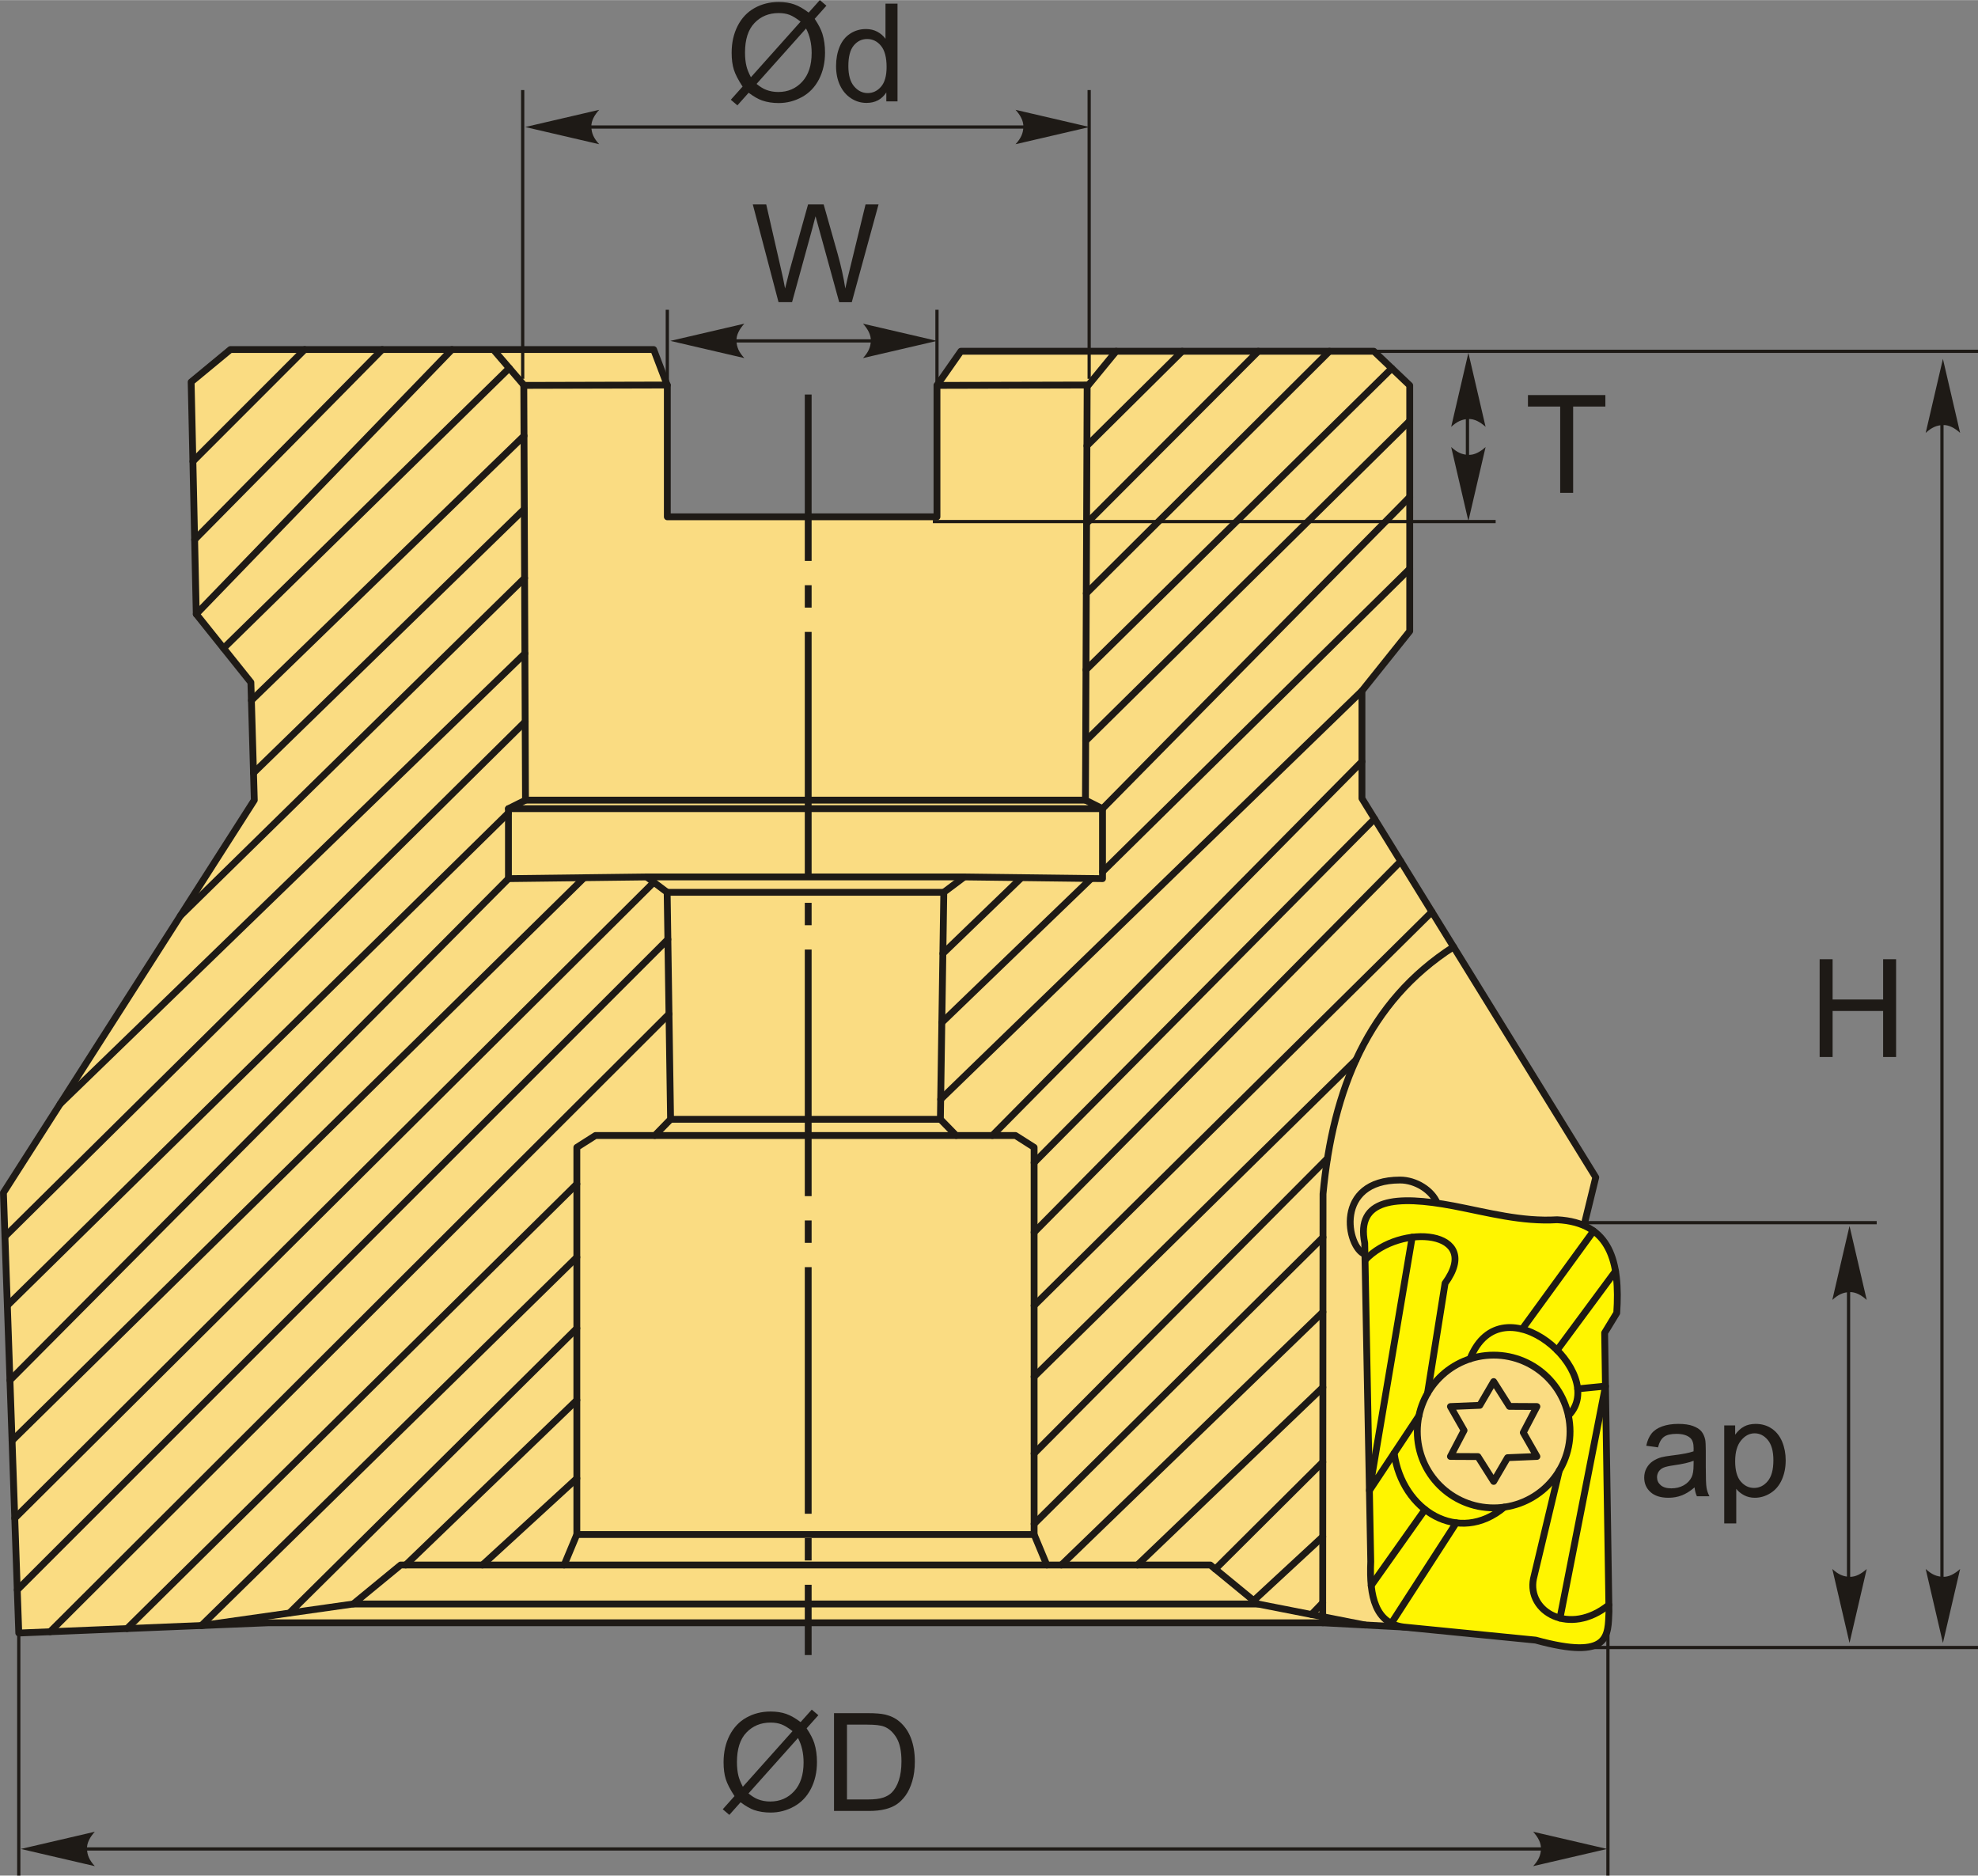 <?xml version="1.0" encoding="UTF-8"?>
<!DOCTYPE svg PUBLIC "-//W3C//DTD SVG 1.1//EN" "http://www.w3.org/Graphics/SVG/1.1/DTD/svg11.dtd">
<!-- Creator: CorelDRAW 2018 (64-Bit) -->
<svg xmlns="http://www.w3.org/2000/svg" xml:space="preserve" width="1449px" height="1374px" version="1.1" style="shape-rendering:geometricPrecision; text-rendering:geometricPrecision; image-rendering:optimizeQuality; fill-rule:evenodd; clip-rule:evenodd"
viewBox="0 0 1446.51 1371.5"
 xmlns:xlink="http://www.w3.org/1999/xlink">
 <rect x="0" y="0" width="1446.51" height="1371.5" fill="#808080" stroke="none"/>
 <defs>
  <style type="text/css">
   <![CDATA[
    .str1 {stroke:#1E1A16;stroke-width:2.36;stroke-miterlimit:22.926}
    .str0 {stroke:#1E1A16;stroke-width:4.99;stroke-linecap:round;stroke-linejoin:round;stroke-miterlimit:22.926}
    .fil1 {fill:none}
    .fil3 {fill:#1E1A16}
    .fil2 {fill:#FFF500}
    .fil0 {fill:#FADC82}
    .fil4 {fill:#1E1A16;fill-rule:nonzero}
    .fil5 {fill:#1E1A16;fill-rule:nonzero}
   ]]>
  </style>
 </defs>
 <g id="Layer_x0020_1">
  <g id="_1975813539392">
   <g>
    <polygon class="fil0 str0" points="143.53,449 139.79,279.26 168.49,255.55 478.02,255.55 488.01,281.76 488.01,377.86 685.21,377.86 685.21,281.76 702.68,256.8 1004.72,256.8 1030.93,281.76 1030.93,461.49 995.99,505.17 995.99,583.8 1166.98,860.88 1085.85,1192.87 967.28,1186.63 195.95,1186.63 13.73,1194.12 2.5,872.11 185.97,585.05 183.47,498.93 "/>
    <polyline class="fil1 str0" points="816.26,256.8 795.04,282.66 793.79,585.05 806.27,591.29 806.27,642.46 705.18,641.21 690.2,652.45 687.7,818.44 699.26,830.3 742.62,830.3 756.25,838.97 756.25,1122.08 765.54,1144.38 885.11,1144.38 919.8,1172.88 "/>
    <polyline class="fil1 str0" points="361.84,256.8 383.05,281.48 384.3,585.05 371.82,591.29 371.82,642.46 472.92,641.21 487.89,652.45 490.39,818.44 478.84,830.3 435.47,830.3 421.84,838.97 421.84,1122.08 412.55,1144.38 292.99,1144.38 258.3,1172.88 "/>
    <polyline class="fil1 str0" points="147.31,1188.63 258.3,1172.88 919.8,1172.88 998.31,1188.27 "/>
    <line class="fil1 str0" x1="412.55" y1="1144.38" x2="765.54" y2= "1144.38" />
    <line class="fil1 str0" x1="421.84" y1="1122.08" x2="756.25" y2= "1122.08" />
    <line class="fil1 str0" x1="478.84" y1="830.3" x2="699.26" y2= "830.3" />
    <line class="fil1 str0" x1="687.7" y1="818.44" x2="490.39" y2= "818.44" />
    <line class="fil1 str0" x1="487.89" y1="652.45" x2="690.2" y2= "652.45" />
    <line class="fil1 str0" x1="705.18" y1="641.21" x2="472.92" y2= "641.21" />
    <line class="fil1 str0" x1="806.27" y1="591.29" x2="371.82" y2= "591.29" />
    <line class="fil1 str0" x1="384.3" y1="585.05" x2="793.79" y2= "585.05" />
    <line class="fil1 str0" x1="795.04" y1="281.48" x2="685.21" y2= "281.76" />
    <line class="fil1 str0" x1="488.01" y1="281.48" x2="382.94" y2= "281.76" />
    <path class="fil1 str0" d="M967.28 1186.63l0.25 -313.61c7.15,-76.26 32.81,-140.48 95.44,-180.68"/>
    <line class="fil1 str0" x1="794.86" y1="325.94" x2="864.56" y2= "256.8" />
    <line class="fil1 str0" x1="794.63" y1="382.61" x2="920.2" y2= "256.8" />
    <line class="fil1 str0" x1="794.42" y1="433.86" x2="972.21" y2= "256.8" />
    <line class="fil1 str0" x1="794.19" y1="489.74" x2="1017.83" y2= "269.28" />
    <line class="fil1 str0" x1="793.97" y1="541.74" x2="1030.93" y2= "307.73" />
    <line class="fil1 str0" x1="806.27" y1="591.29" x2="1030.93" y2= "363.37" />
    <line class="fil1 str0" x1="1030.93" y1="415.9" x2="806.27" y2= "637.44" />
    <line class="fil1 str0" x1="798.01" y1="642.36" x2="688.77" y2= "747.67" />
    <line class="fil1 str0" x1="689.53" y1="697.24" x2="747.03" y2= "641.73" />
    <line class="fil1 str0" x1="995.99" y1="505.17" x2="687.92" y2= "803.84" />
    <line class="fil1 str0" x1="725.7" y1="830.3" x2="995.99" y2= "556.83" />
    <line class="fil1 str0" x1="756.25" y1="850.14" x2="1005.2" y2= "598.73" />
    <line class="fil1 str0" x1="756.25" y1="901.1" x2="1024.34" y2= "629.76" />
    <line class="fil1 str0" x1="1047.16" y1="666.72" x2="756.25" y2= "954.67" />
    <line class="fil1 str0" x1="991.69" y1="774.93" x2="756.25" y2= "1006.67" />
    <line class="fil1 str0" x1="756.25" y1="1062.84" x2="970.78" y2= "847.04" />
    <line class="fil1 str0" x1="967.5" y1="904.74" x2="756.25" y2= "1114.32" />
    <line class="fil1 str0" x1="776.15" y1="1144.38" x2="967.46" y2= "959.35" />
    <line class="fil1 str0" x1="967.41" y1="1014.47" x2="831.79" y2= "1144.38" />
    <line class="fil1 str0" x1="888.75" y1="1147.38" x2="967.37" y2= "1069.08" />
    <line class="fil1 str0" x1="916.8" y1="1170.42" x2="967.33" y2= "1123.68" />
    <line class="fil1 str0" x1="959.05" y1="1180.57" x2="967.29" y2= "1172.04" />
    <line class="fil1 str0" x1="141.07" y1="337.35" x2="222.82" y2= "255.55" />
    <line class="fil1 str0" x1="142.33" y1="394.54" x2="279.51" y2= "255.55" />
    <line class="fil1 str0" x1="143.53" y1="449" x2="330.47" y2= "255.55" />
    <line class="fil1 str0" x1="163.5" y1="473.97" x2="372.44" y2= "269.14" />
    <line class="fil1 str0" x1="183.85" y1="512.12" x2="383.21" y2= "318.65" />
    <line class="fil1 str0" x1="185.39" y1="565.15" x2="383.43" y2= "372.21" />
    <line class="fil1 str0" x1="383.63" y1="422.67" x2="131.86" y2= "669.71" />
    <line class="fil1 str0" x1="383.86" y1="477.79" x2="43.96" y2= "807.23" />
    <line class="fil1 str0" x1="384.07" y1="527.71" x2="3.61" y2= "904.18" />
    <line class="fil1 str0" x1="371.82" y1="594.41" x2="5.38" y2= "954.65" />
    <line class="fil1 str0" x1="371.82" y1="642.46" x2="7.28" y2= "1009.28" />
    <line class="fil1 str0" x1="427.19" y1="641.78" x2="8.82" y2= "1053.45" />
    <line class="fil1 str0" x1="478.13" y1="645.12" x2="10.8" y2= "1110.17" />
    <line class="fil1 str0" x1="488.41" y1="686.85" x2="12.63" y2= "1162.63" />
    <line class="fil1 str0" x1="489.23" y1="741.46" x2="36.64" y2= "1193.18" />
    <line class="fil1 str0" x1="92.9" y1="1190.87" x2="421.84" y2= "865.74" />
    <line class="fil1 str0" x1="147.31" y1="1188.63" x2="421.84" y2= "919.31" />
    <line class="fil1 str0" x1="211.63" y1="1179.5" x2="421.84" y2= "971.31" />
    <line class="fil1 str0" x1="296.67" y1="1144.38" x2="421.84" y2= "1023.83" />
    <line class="fil1 str0" x1="352.77" y1="1144.38" x2="421.84" y2= "1081.04" />
    <path class="fil1 str0" d="M998.17 917.21c-13.42,-5.01 -22.76,-54.35 25.72,-54.35 11.4,0 23.28,7.45 27.13,16.92"/>
    <path class="fil2 str0" d="M1026.56 1189.75c-20.45,-2.6 -25.32,-21.98 -24.13,-47.89 -1.48,-77.64 -2.95,-155.28 -4.42,-232.92 -6.54,-32.39 22.71,-35.17 65.01,-27.14 25.05,4.81 49.79,11.69 75.75,10.1 39.15,2.03 46.05,31.15 43.55,68.17 -2.94,4.84 -5.89,9.68 -8.84,14.52 1.06,67.96 2.11,135.92 3.16,203.88 -0.84,17.06 1.49,36.01 -53.65,20.83 -32.14,-3.18 -64.29,-6.36 -96.43,-9.55z"/>
    <circle class="fil0 str0" cx="1092.32" cy="1046.75" r="55.85"/>
    <polygon class="fil0 str0" points="1092.32,1010.24 1103.83,1028.39 1123.94,1028.5 1113.97,1047.53 1123.94,1065 1102.46,1065.89 1092.32,1083.26 1080.82,1065.1 1060.7,1065 1070.67,1045.96 1060.7,1028.5 1082.18,1027.61 "/>
    <path class="fil1 str0" d="M998.25 921.41c25.9,-27.73 86.66,-21.71 58.53,16.95 -4.28,26.82 -8.55,53.63 -12.83,80.45"/>
    <polyline class="fil1 str0" points="1032.71,904.68 1001.44,1089.91 1037.64,1035.31 "/>
    <path class="fil1 str0" d="M1019.54 1062.61c5.8,42.2 47.35,67.4 80.54,39.46"/>
    <line class="fil1 str0" x1="1042.11" y1="1103.81" x2="1002.76" y2= "1159.37" />
    <line class="fil1 str0" x1="1064.94" y1="1113.54" x2="1017.46" y2= "1187.04" />
    <path class="fil1 str0" d="M1075.02 993.63c23.52,-58.97 102.46,10.97 71.95,41.53"/>
    <line class="fil1 str0" x1="1113.15" y1="971.9" x2="1165.37" y2= "900.12" />
    <line class="fil1 str0" x1="1138.72" y1="987.27" x2="1181.43" y2= "929.51" />
    <path class="fil1 str0" d="M1140.3 1075.35c-6.29,26.38 -12.59,52.76 -18.89,79.14 -4.78,24 26.38,42.22 55.16,19.07"/>
    <polyline class="fil1 str0" points="1140.83,1183.22 1174.09,1013.56 1153.75,1015.57 "/>
   </g>
   <path id="ось.cdr" class="fil3" d="M588.55 1124.68l0 16.38 4.98 0 0 -16.38 -4.98 0zm0 -836.24l4.98 0 0 121.66 -4.98 0 0 -121.66zm4.98 921.79l-4.98 0 0 -51.4 4.98 0 0 51.4zm-4.98 -317.82l0 16.38 4.98 0 0 -16.38 -4.98 0zm0 214.49l0 -180.34 4.98 0 0 180.34 -4.98 0zm0 -446.76l0 16.38 4.98 0 0 -16.38 -4.98 0zm0 214.5l0 -180.34 4.98 0 0 180.34 -4.98 0zm0 -446.76l0 16.38 4.98 0 0 -16.38 -4.98 0zm0 214.49l0 -180.34 4.98 0 0 180.34 -4.98 0z"/>
   <path class="fil4" d="M569.34 220.9l-18.82 -71.49 9.82 0 10.72 46.88c1.16,4.91 2.19,9.78 3.07,14.61 1.88,-7.62 2.98,-12.01 3.3,-13.18l13.51 -48.31 11.4 0 10.25 36.2c2.51,8.98 4.38,17.42 5.58,25.29 0.95,-4.51 2.16,-9.69 3.64,-15.53l11.17 -45.96 9.5 0 -19.57 71.49 -9.2 0 -15 -54.47c-1.26,-4.55 -2.03,-7.35 -2.31,-8.38 -0.81,3.26 -1.55,6.06 -2.18,8.37l-14.99 54.48 -9.89 0z"/>
   <line class="fil1 str1" x1="488.01" y1="281.76" x2="488.01" y2= "226.46" />
   <line class="fil1 str1" x1="685.21" y1="281.76" x2="685.21" y2= "226.46" />
   <line class="fil1 str1" x1="497.25" y1="249.21" x2="673.69" y2= "249.21" />
   <path id="стрелка.cdr" class="fil5" d="M490.22 249.21l54.1 -12.58c-3.54,3.89 -5.91,8.2 -5.73,12.57 0.2,4.65 1.68,8.15 5.73,12.59l-54.1 -12.58z"/>
   <path id="стрелка.cdr_0" class="fil5" d="M685.21 249.21l-54.1 -12.58c3.53,3.89 5.9,8.2 5.72,12.57 -0.19,4.65 -1.67,8.15 -5.72,12.59l54.1 -12.58z"/>
   <path class="fil4" d="M591.38 9.14l8.17 -9.14 4.81 4.09 -8.57 9.61c2.78,4.16 4.64,7.78 5.62,10.91 1.28,4.1 1.93,8.69 1.93,13.75 0,7.32 -1.48,13.84 -4.42,19.57 -2.97,5.72 -7.11,10.03 -12.45,12.96 -5.34,2.93 -11.02,4.4 -17.03,4.4 -4.47,0 -8.53,-0.64 -12.16,-1.9 -2.8,-0.98 -6.06,-2.86 -9.8,-5.63l-8.22 9.22 -4.81 -4.11 8.6 -9.63c-3.19,-4.85 -5.32,-8.97 -6.39,-12.4 -1.08,-3.43 -1.61,-7.56 -1.61,-12.37 0,-7.33 1.46,-13.87 4.39,-19.6 2.93,-5.74 7.02,-10.08 12.31,-13.05 5.28,-2.94 11.15,-4.42 17.63,-4.42 4.36,0 8.17,0.58 11.43,1.73 3.28,1.15 6.79,3.14 10.57,6.01zm-5.91 6.6c-3.08,-2.41 -5.74,-4.06 -8.04,-4.94 -2.28,-0.88 -4.96,-1.31 -8.04,-1.31 -7.1,0 -12.98,2.41 -17.6,7.23 -4.65,4.83 -6.96,12.04 -6.96,21.62 0,3.76 0.35,7.12 1.07,10.04 0.51,2.18 1.59,4.86 3.24,8.03l36.33 -40.67zm3.99 5.03l-36.19 40.52c2.51,2.05 4.82,3.48 6.92,4.29 2.76,1.09 5.74,1.62 8.95,1.62 7.08,0 12.9,-2.5 17.51,-7.51 4.61,-5.01 6.91,-12.03 6.91,-21.05 0,-6.77 -1.37,-12.71 -4.1,-17.87z"/>
   <path id="1" class="fil4" d="M648.16 74.09l0 -6.58c-3.28,5.11 -8.11,7.68 -14.48,7.68 -4.13,0 -7.92,-1.14 -11.37,-3.41 -3.46,-2.27 -6.14,-5.45 -8.05,-9.51 -1.9,-4.07 -2.85,-8.75 -2.85,-14.04 0,-5.16 0.87,-9.84 2.58,-14.05 1.73,-4.19 4.31,-7.42 7.76,-9.65 3.43,-2.25 7.29,-3.36 11.53,-3.36 3.13,0 5.91,0.66 8.34,1.98 2.43,1.31 4.41,3.04 5.94,5.16l0 -25.71 8.79 0 0 71.49 -8.19 0zm-27.76 -25.85c0,6.63 1.4,11.57 4.21,14.85 2.8,3.28 6.11,4.91 9.92,4.91 3.84,0 7.1,-1.57 9.8,-4.7 2.68,-3.12 4.03,-7.9 4.03,-14.32 0,-7.06 -1.37,-12.25 -4.11,-15.56 -2.73,-3.32 -6.11,-4.96 -10.12,-4.96 -3.91,0 -7.17,1.58 -9.8,4.76 -2.62,3.17 -3.93,8.18 -3.93,15.02z"/>
   <line class="fil1 str1" x1="382.24" y1="276.95" x2="382.24" y2= "65.79" />
   <line class="fil1 str1" x1="796.5" y1="276.95" x2="796.5" y2= "65.79" />
   <line class="fil1 str1" x1="391.12" y1="92.82" x2="756.86" y2= "92.82" />
   <path id="стрелка.cdr_1" class="fil5" d="M384.08 92.82l54.1 -12.58c-3.54,3.89 -5.9,8.2 -5.73,12.57 0.2,4.64 1.68,8.15 5.73,12.59l-54.1 -12.58z"/>
   <path id="стрелка.cdr_2" class="fil5" d="M796.76 92.82l-54.1 -12.58c3.54,3.89 5.9,8.2 5.73,12.57 -0.2,4.64 -1.68,8.15 -5.73,12.59l54.1 -12.58z"/>
   <path class="fil4" d="M585.48 1259.26l8.17 -9.13 4.81 4.09 -8.57 9.6c2.78,4.16 4.64,7.79 5.63,10.92 1.28,4.1 1.93,8.69 1.93,13.75 0,7.32 -1.49,13.84 -4.43,19.57 -2.96,5.72 -7.11,10.03 -12.45,12.96 -5.34,2.93 -11.01,4.39 -17.02,4.39 -4.48,0 -8.54,-0.63 -12.17,-1.89 -2.79,-0.98 -6.05,-2.87 -9.8,-5.63l-8.22 9.22 -4.81 -4.11 8.6 -9.63c-3.19,-4.85 -5.32,-8.97 -6.39,-12.4 -1.08,-3.43 -1.61,-7.56 -1.61,-12.37 0,-7.34 1.46,-13.88 4.39,-19.6 2.93,-5.74 7.03,-10.08 12.32,-13.05 5.27,-2.94 11.15,-4.42 17.62,-4.42 4.36,0 8.17,0.58 11.43,1.73 3.28,1.15 6.79,3.14 10.57,6zm-5.91 6.61c-3.08,-2.41 -5.74,-4.06 -8.03,-4.94 -2.28,-0.88 -4.96,-1.32 -8.04,-1.32 -7.11,0 -12.98,2.42 -17.61,7.24 -4.64,4.83 -6.96,12.03 -6.96,21.62 0,3.76 0.35,7.12 1.07,10.03 0.52,2.19 1.6,4.86 3.24,8.04l36.33 -40.67zm4 5.03l-36.2 40.52c2.51,2.05 4.83,3.48 6.93,4.29 2.76,1.08 5.74,1.62 8.95,1.62 7.07,0 12.9,-2.5 17.5,-7.51 4.61,-5.01 6.91,-12.03 6.91,-21.05 0,-6.77 -1.36,-12.71 -4.09,-17.87z"/>
   <path id="1" class="fil4" d="M609.91 1324.22l0 -71.5 24.63 0c5.56,0 9.8,0.34 12.73,1.02 4.09,0.95 7.59,2.66 10.48,5.12 3.78,3.2 6.59,7.26 8.46,12.22 1.88,4.96 2.81,10.63 2.81,17.01 0,5.42 -0.63,10.23 -1.9,14.43 -1.26,4.19 -2.89,7.67 -4.87,10.41 -2,2.75 -4.16,4.91 -6.53,6.48 -2.34,1.58 -5.19,2.78 -8.52,3.59 -3.34,0.82 -7.17,1.22 -11.49,1.22l-25.8 0zm9.49 -8.39l15.24 0c4.71,0 8.4,-0.43 11.08,-1.32 2.68,-0.88 4.81,-2.11 6.41,-3.71 2.23,-2.24 3.98,-5.27 5.22,-9.07 1.25,-3.79 1.89,-8.38 1.89,-13.79 0,-7.49 -1.24,-13.25 -3.68,-17.28 -2.45,-4.02 -5.43,-6.72 -8.94,-8.08 -2.53,-0.99 -6.61,-1.47 -12.23,-1.47l-14.99 0 0 54.72z"/>
   <line class="fil1 str1" x1="46.14" y1="1352.02" x2="1133.96" y2= "1352.02" />
   <path id="стрелка.cdr_3" class="fil5" d="M15.24 1352.02l54.1 -12.58c-3.53,3.89 -5.9,8.2 -5.72,12.56 0.19,4.65 1.67,8.16 5.72,12.6l-54.1 -12.58z"/>
   <path id="стрелка.cdr_4" class="fil5" d="M1175.28 1352.02l-54.1 -12.58c3.54,3.89 5.9,8.2 5.73,12.56 -0.2,4.65 -1.68,8.16 -5.73,12.6l54.1 -12.58z"/>
   <line class="fil1 str1" x1="13.73" y1="1194.12" x2="13.73" y2= "1371.5" />
   <line class="fil1 str1" x1="1175.87" y1="1194.12" x2="1175.87" y2= "1371.5" />
   <path class="fil4" d="M1239.25 1087.62c-3.26,2.78 -6.41,4.73 -9.42,5.87 -3.01,1.15 -6.24,1.72 -9.7,1.72 -5.69,0 -10.07,-1.38 -13.13,-4.16 -3.06,-2.77 -4.59,-6.31 -4.59,-10.62 0,-2.53 0.58,-4.84 1.73,-6.94 1.16,-2.1 2.68,-3.76 4.54,-5.02 1.88,-1.27 3.98,-2.23 6.32,-2.88 1.74,-0.45 4.35,-0.89 7.83,-1.32 7.09,-0.83 12.33,-1.85 15.67,-3.01 0.03,-1.2 0.05,-1.96 0.05,-2.28 0,-3.56 -0.83,-6.07 -2.49,-7.54 -2.25,-1.98 -5.6,-2.96 -10.02,-2.96 -4.15,0 -7.21,0.73 -9.17,2.18 -1.98,1.45 -3.43,4.01 -4.38,7.7l-8.59 -1.19c0.79,-3.68 2.07,-6.66 3.87,-8.92 1.79,-2.27 4.39,-4 7.78,-5.23 3.38,-1.21 7.33,-1.83 11.79,-1.83 4.42,0 8.03,0.52 10.81,1.56 2.76,1.05 4.81,2.35 6.11,3.93 1.3,1.58 2.21,3.58 2.75,5.99 0.28,1.5 0.43,4.2 0.43,8.07l0 11.65c0,8.14 0.18,13.28 0.55,15.46 0.35,2.18 1.08,4.26 2.14,6.26l-9.18 0c-0.88,-1.85 -1.45,-4.01 -1.7,-6.49zm-0.7 -19.47c-3.19,1.3 -7.99,2.4 -14.38,3.29 -3.62,0.52 -6.19,1.1 -7.68,1.75 -1.5,0.65 -2.65,1.6 -3.47,2.83 -0.81,1.25 -1.23,2.63 -1.23,4.16 0,2.31 0.88,4.26 2.66,5.81 1.79,1.55 4.38,2.33 7.79,2.33 3.38,0 6.39,-0.73 9.04,-2.21 2.63,-1.47 4.58,-3.48 5.81,-6.03 0.95,-1.98 1.41,-4.89 1.41,-8.74l0.05 -3.19z"/>
   <path id="1" class="fil4" d="M1260.93 1113.98l0 -71.69 7.99 0 0 6.8c1.88,-2.62 4.01,-4.6 6.39,-5.92 2.37,-1.31 5.24,-1.98 8.62,-1.98 4.43,0 8.32,1.13 11.7,3.41 3.38,2.26 5.93,5.48 7.66,9.6 1.71,4.15 2.58,8.67 2.58,13.62 0,5.27 -0.95,10.03 -2.85,14.27 -1.9,4.23 -4.66,7.48 -8.29,9.74 -3.61,2.25 -7.42,3.38 -11.41,3.38 -2.93,0 -5.56,-0.62 -7.87,-1.85 -2.33,-1.23 -4.23,-2.78 -5.73,-4.66l0 25.28 -8.79 0zm7.99 -45.47c0,6.64 1.35,11.55 4.03,14.73 2.7,3.18 5.96,4.78 9.79,4.78 3.89,0 7.22,-1.65 9.98,-4.94 2.78,-3.3 4.16,-8.39 4.16,-15.3 0,-6.59 -1.35,-11.51 -4.06,-14.79 -2.71,-3.28 -5.94,-4.91 -9.7,-4.91 -3.73,0 -7.03,1.75 -9.89,5.22 -2.88,3.5 -4.31,8.56 -4.31,15.21z"/>
   <line class="fil1 str1" x1="1158.8" y1="1204.71" x2="1446.51" y2= "1204.71" />
   <line class="fil1 str1" x1="1158.8" y1="894.04" x2="1372.43" y2= "894.04" />
   <line class="fil1 str1" x1="1351.85" y1="907.42" x2="1351.85" y2= "1188.66" />
   <path id="стрелка.cdr_5" class="fil5" d="M1352.55 1201.39l12.58 -54.1c-3.89,3.54 -8.2,5.91 -12.57,5.73 -4.64,-0.2 -8.15,-1.68 -12.59,-5.73l12.58 54.1z"/>
   <path id="стрелка.cdr_6" class="fil5" d="M1352.55 896.44l12.58 54.1c-3.89,-3.54 -8.2,-5.9 -12.57,-5.73 -4.64,0.2 -8.15,1.68 -12.59,5.73l12.58 -54.1z"/>
   <polygon class="fil4" points="1330.7,772.88 1330.7,701.39 1340.18,701.39 1340.18,730.84 1377.13,730.84 1377.13,701.39 1386.61,701.39 1386.61,772.88 1377.13,772.88 1377.13,739.23 1340.18,739.23 1340.18,772.88 "/>
   <line class="fil1 str1" x1="983.09" y1="256.84" x2="1446.51" y2= "256.84" />
   <line class="fil1 str1" x1="1420.15" y1="291.29" x2="1420.15" y2= "1188.66" />
   <path id="стрелка.cdr_7" class="fil5" d="M1420.85 1201.39l12.58 -54.1c-3.89,3.54 -8.2,5.91 -12.57,5.73 -4.65,-0.2 -8.15,-1.68 -12.6,-5.73l12.59 54.1z"/>
   <path id="стрелка.cdr_8" class="fil5" d="M1420.85 262.38l12.58 54.11c-3.89,-3.54 -8.2,-5.91 -12.57,-5.73 -4.65,0.2 -8.15,1.68 -12.6,5.73l12.59 -54.11z"/>
   <line class="fil1 str1" x1="682.2" y1="381.34" x2="1093.77" y2= "381.34" />
   <line class="fil1 str1" x1="1073.14" y1="273.66" x2="1073.14" y2= "349.98" />
   <path id="стрелка.cdr_9" class="fil5" d="M1073.83 380.94l12.58 -54.1c-3.88,3.53 -8.2,5.9 -12.56,5.73 -4.65,-0.2 -8.15,-1.68 -12.6,-5.73l12.58 54.1z"/>
   <path id="стрелка.cdr_10" class="fil5" d="M1073.83 257.96l12.58 54.11c-3.88,-3.54 -8.2,-5.91 -12.56,-5.73 -4.65,0.19 -8.15,1.68 -12.6,5.73l12.58 -54.11z"/>
   <polygon class="fil4" points="1140.96,360.33 1140.96,297.23 1117.39,297.23 1117.39,288.84 1174.01,288.84 1174.01,297.23 1150.44,297.23 1150.44,360.33 "/>
  </g>
 </g>
</svg>
